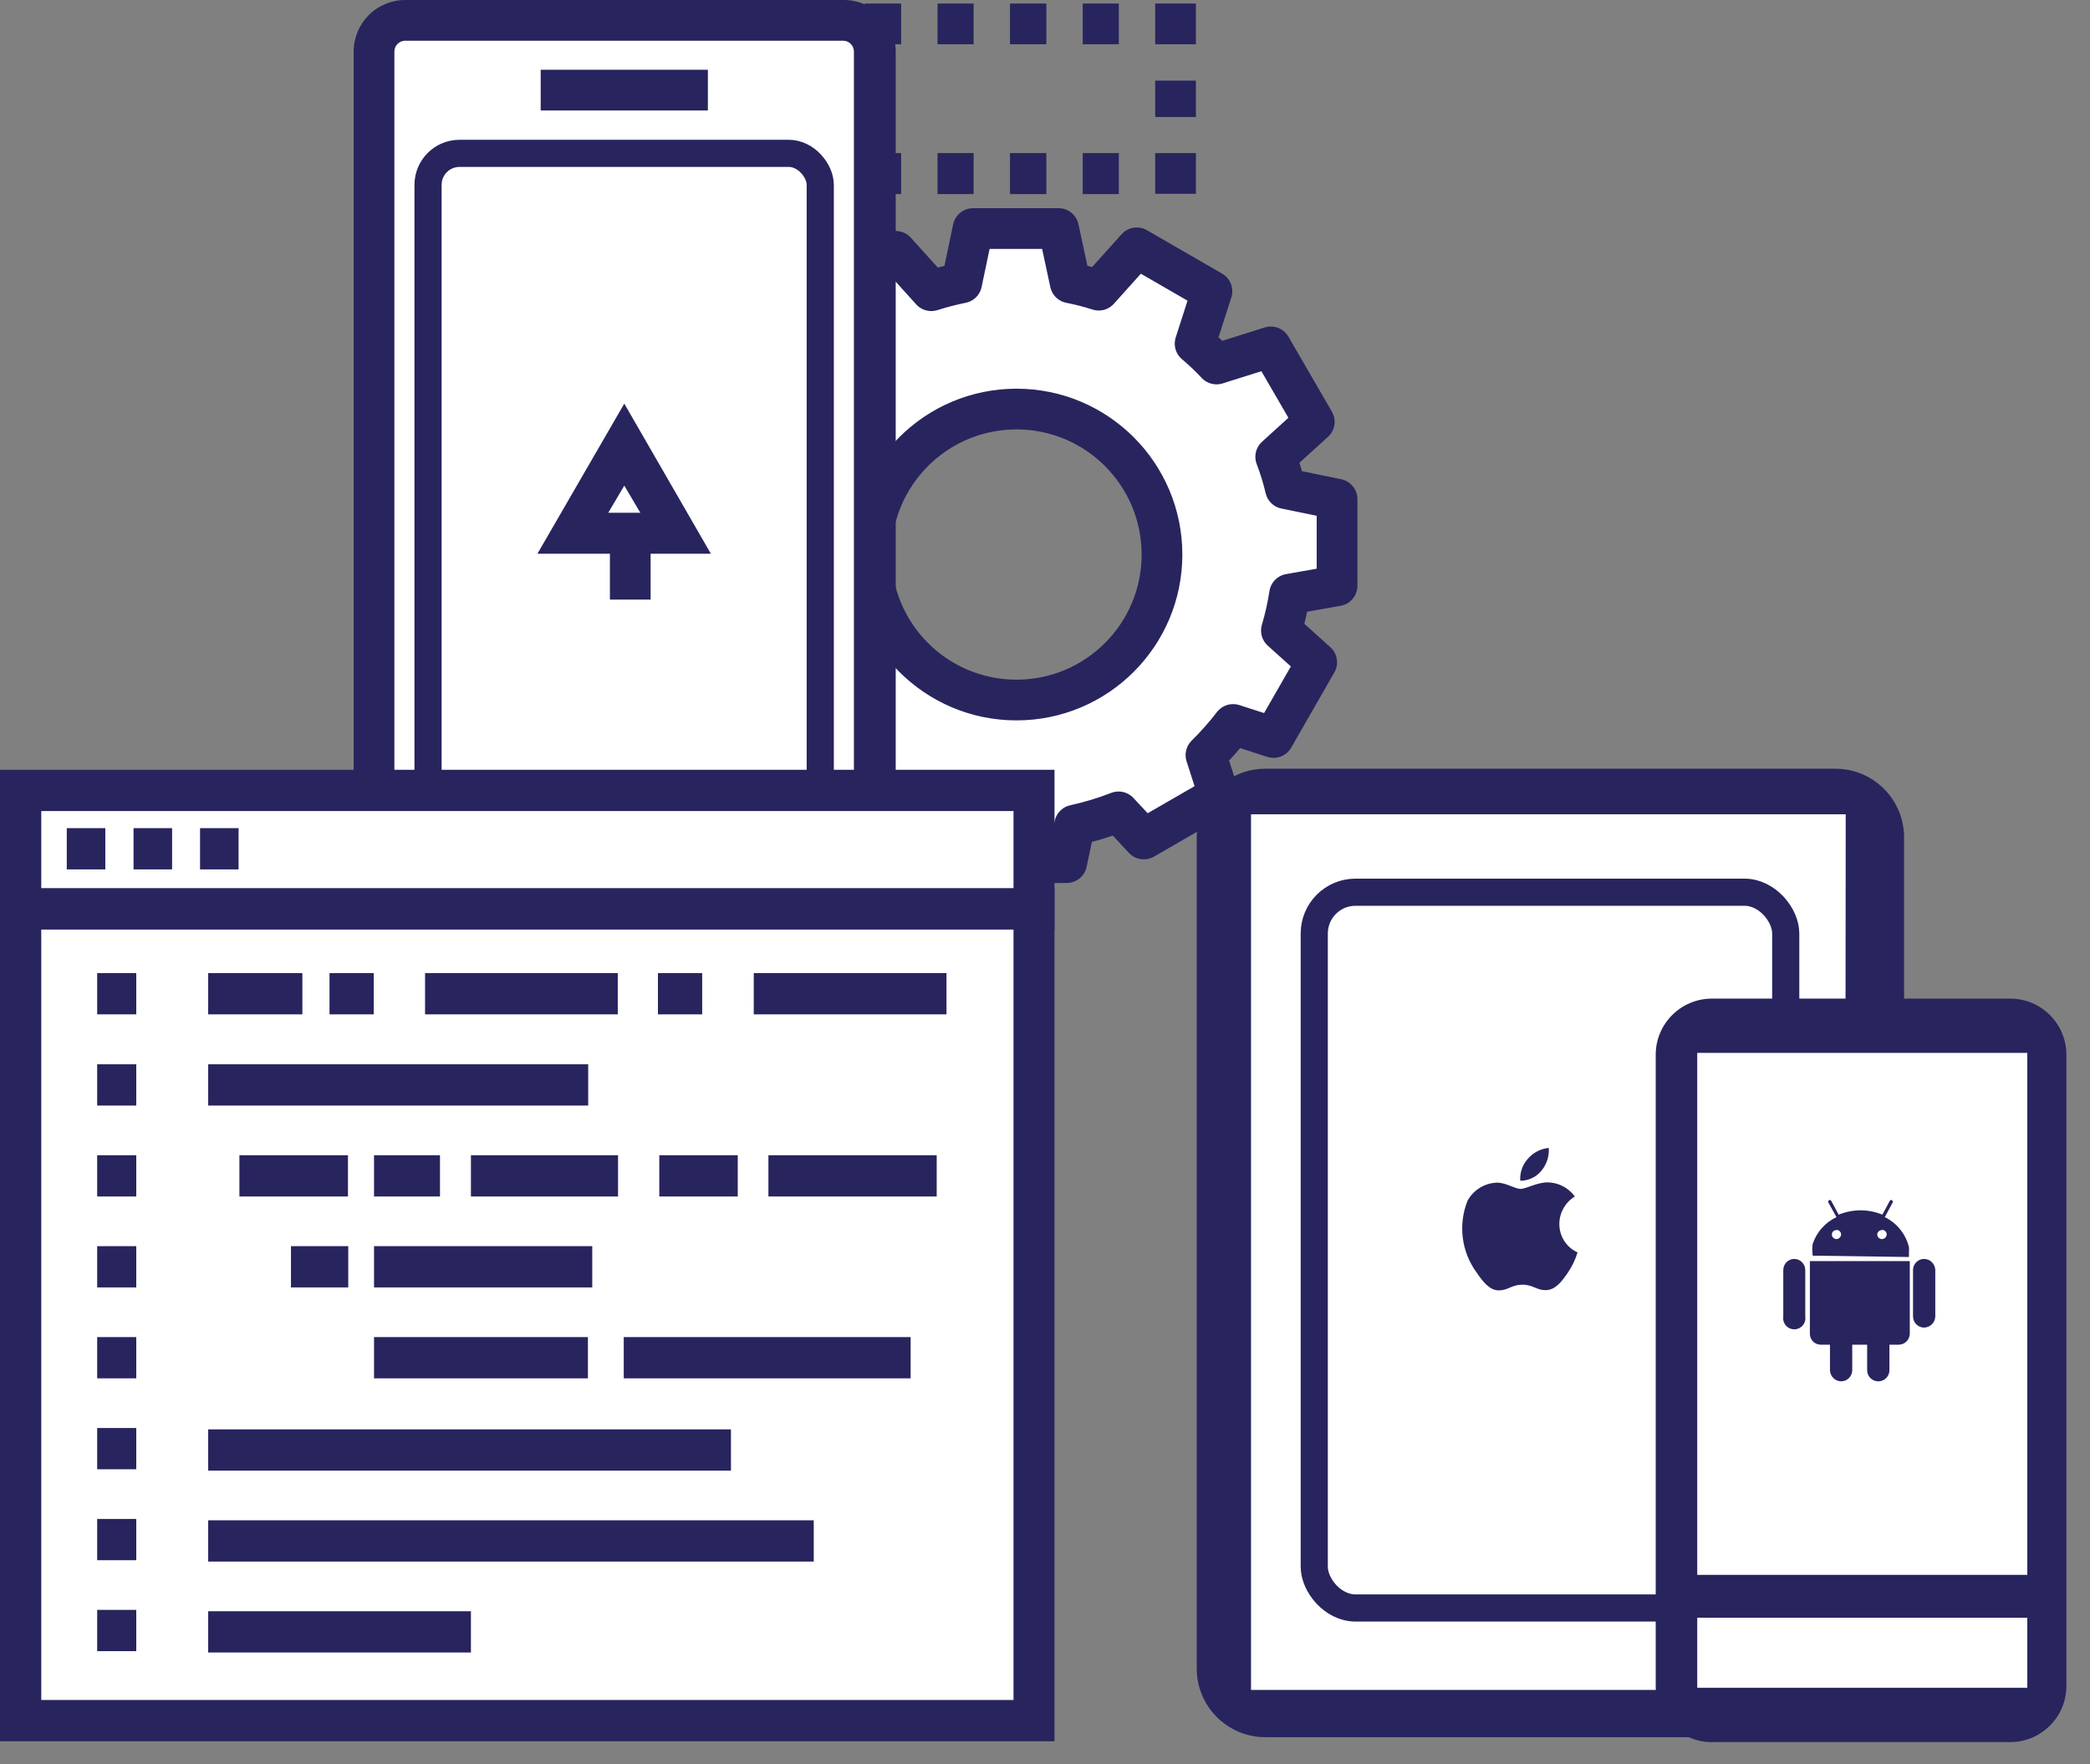 <?xml version="1.0" encoding="UTF-8"?>
<svg width="77px" height="65px" viewBox="0 0 77 65" version="1.1" xmlns="http://www.w3.org/2000/svg" xmlns:xlink="http://www.w3.org/1999/xlink">
    <rect x="0" y="0" width="77" height="65" fill="#808080" stroke="none"/>
    <!-- Generator: Sketch 42 (36781) - http://www.bohemiancoding.com/sketch -->
    <title>iconos-aplicaciones</title>
    <desc>Created with Sketch.</desc>
    <defs></defs>
    <g id="Page-1" stroke="none" stroke-width="1" fill="none" fill-rule="evenodd">
        <g id="Artboard" transform="translate(-219, -83)">
            <g id="iconos-aplicaciones" transform="translate(219, 83)">
                <g id="Layer_2">
                    <g>
                        <g id="Layer_1-2">
                            <path d="M49.26,21.58 L49.26,18.39 L47.36,18 C47.267,17.602 47.146,17.211 47,16.83 L48.42,15.54 L46.82,12.78 L44.82,13.41 C44.571,13.145 44.308,12.894 44.03,12.66 L44.65,10.73 L41.88,9.13 L40.48,10.69 C40.136,10.579 39.785,10.489 39.43,10.42 L39,8.42 L35.85,8.42 L35.43,10.42 C35.052,10.497 34.678,10.593 34.31,10.71 L33,9.26 L30.23,10.86 L30.81,12.66 C30.49,12.94 30.18,13.24 29.89,13.55 L28.19,13 L26.6,15.76 L27.86,16.91 C27.691,17.366 27.557,17.834 27.46,18.31 L25.89,18.64 L25.89,21.84 L27.38,22.16 C27.472,22.693 27.606,23.218 27.78,23.73 L26.72,24.68 L28.32,27.45 L29.64,27 C30.017,27.439 30.428,27.847 30.87,28.22 L30.46,29.48 L33.23,31.07 L34.13,30.07 C34.683,30.264 35.252,30.407 35.83,30.5 L36.11,31.78 L39.3,31.78 L39.59,30.4 C40.142,30.279 40.684,30.115 41.21,29.91 L42.14,30.91 L44.91,29.31 L44.43,27.82 C44.788,27.466 45.123,27.089 45.43,26.69 L46.92,27.17 L48.51,24.4 L47.21,23.23 C47.341,22.791 47.441,22.343 47.51,21.89 L49.26,21.58 Z M42.81,20.43 C42.81,23.39 40.41,25.79 37.45,25.79 C34.49,25.79 32.09,23.39 32.09,20.43 C32.09,17.47 34.49,15.07 37.45,15.07 C40.41,15.07 42.81,17.47 42.81,20.43 Z" id="Shape" stroke="#28245E" stroke-width="1.5" stroke-linecap="round" stroke-linejoin="round" fill="#FFFFFF" fill-rule="nonzero"></path>
                            <rect id="Rectangle-path" fill="#FFFFFF" fill-rule="nonzero" x="13.78" y="0.75" width="18.43" height="36.29" rx="1.15"></rect>
                            <path d="M31.06,37.79 L14.93,37.79 C13.881,37.79 13.03,36.939 13.03,35.89 L13.03,1.9 C13.03,1.396 13.23,0.913 13.586,0.556 C13.943,0.2 14.426,-9.2598997e-16 14.93,0 L31.06,0 C31.57,-0.008 32.062,0.188 32.426,0.545 C32.791,0.902 32.997,1.39 33,1.9 L33,35.9 C32.995,36.408 32.787,36.894 32.423,37.248 C32.059,37.603 31.568,37.798 31.06,37.79 L31.06,37.79 Z M14.93,1.5 C14.709,1.5 14.53,1.679 14.53,1.9 L14.53,35.9 C14.53,36.121 14.709,36.3 14.93,36.3 L31.06,36.3 C31.281,36.3 31.46,36.121 31.46,35.9 L31.46,1.9 C31.46,1.679 31.281,1.5 31.06,1.5 L14.93,1.5 Z" id="Shape" fill="#28245E" fill-rule="nonzero"></path>
                            <rect id="Rectangle-path" stroke="#28245E" x="15.77" y="5.65" width="14.45" height="26.21" rx="1.16"></rect>
                            <rect id="Rectangle-path" fill="#28245E" fill-rule="nonzero" x="19.92" y="2.57" width="6.16" height="1.5"></rect>
                            <rect id="Rectangle-path" fill="#28245E" fill-rule="nonzero" x="22.25" y="33.29" width="1.5" height="1.5"></rect>
                            <rect id="Rectangle-path" fill="#28245E" fill-rule="nonzero" x="44.85" y="30.01" width="1.5" height="5.98"></rect>
                            <path d="M31.86,5.64 L33.2,5.64 L33.2,7.15 L31.86,7.15 L31.86,5.64 Z M34.54,5.64 L35.87,5.64 L35.87,7.15 L34.54,7.15 L34.54,5.64 Z M37.21,5.64 L38.55,5.64 L38.55,7.15 L37.21,7.15 L37.21,5.64 Z M39.89,5.64 L41.22,5.64 L41.22,7.15 L39.89,7.15 L39.89,5.64 Z" id="Shape" fill="#28245E" fill-rule="nonzero"></path>
                            <rect id="Rectangle-path" fill="#28245E" fill-rule="nonzero" x="42.56" y="5.64" width="1.5" height="1.5"></rect>
                            <rect id="Rectangle-path" fill="#28245E" fill-rule="nonzero" x="42.56" y="2.97" width="1.5" height="1.34"></rect>
                            <rect id="Rectangle-path" fill="#28245E" fill-rule="nonzero" x="42.56" y="0.13" width="1.5" height="1.5"></rect>
                            <path d="M31.86,0.13 L33.2,0.13 L33.2,1.63 L31.86,1.63 L31.86,0.13 Z M34.54,0.13 L35.87,0.13 L35.87,1.63 L34.54,1.63 L34.54,0.13 Z M37.21,0.13 L38.55,0.13 L38.55,1.63 L37.21,1.63 L37.21,0.13 Z M39.89,0.13 L41.22,0.13 L41.22,1.63 L39.89,1.63 L39.89,0.13 Z" id="Shape" fill="#28245E" fill-rule="nonzero"></path>
                            <rect id="Rectangle-path" fill="#FFFFFF" fill-rule="nonzero" x="19.24" y="10.24" width="7.52" height="7.52" rx="1.5"></rect>
                            <polygon id="Shape" fill="#FFFFFF" fill-rule="nonzero" points="23 16.37 23.95 18.01 24.89 19.65 23 19.65 21.11 19.65 22.05 18.01"></polygon>
                            <path d="M26.19,20.4 L19.8,20.4 L23,14.87 L26.19,20.4 Z M22.41,18.89 L23.59,18.89 L23,17.89 L22.41,18.89 Z" id="Shape" fill="#28245E" fill-rule="nonzero"></path>
                            <rect id="Rectangle-path" fill="#28245E" fill-rule="nonzero" x="22.47" y="19.88" width="1.5" height="2.21"></rect>
                            <rect id="Rectangle-path" fill="#FFFFFF" fill-rule="nonzero" x="45.35" y="29.6" width="23.53" height="33.15" rx="1.25"></rect>
                            <path d="M67.62,64 L46.62,64 C45.223,64 44.09,62.867 44.09,61.47 L44.09,30.85 C44.09,29.453 45.223,28.32 46.62,28.32 L67.62,28.32 C69.017,28.32 70.15,29.453 70.15,30.85 L70.15,61.49 C70.139,62.879 69.01,64 67.62,64 Z M68,30 L46.09,30 L46.09,62.26 L67.97,62.26 L68,30 Z" id="Shape" fill="#28245E" fill-rule="nonzero"></path>
                            <rect id="Rectangle-path" stroke="#28245E" stroke-linejoin="round" x="48.42" y="32.87" width="17.37" height="26.37" rx="1.52"></rect>
                            <rect id="Rectangle-path" fill="#FFFFFF" fill-rule="nonzero" x="62.3" y="38.07" width="12.61" height="24.83" rx="0.79"></rect>
                            <path d="M74.13,64.18 L63.13,64.18 C62.572,64.199 62.029,63.99 61.628,63.602 C61.226,63.214 61,62.679 61,62.12 L61,38.86 C61,37.721 61.921,36.796 63.06,36.79 L74.06,36.79 C75.203,36.79 76.13,37.717 76.13,38.86 L76.13,62.12 C76.125,63.233 75.242,64.142 74.13,64.18 Z M62.53,62.18 L74.69,62.18 L74.69,38.79 L62.53,38.79 L62.53,62.18 Z" id="Shape" fill="#28245E" fill-rule="nonzero"></path>
                            <rect id="Rectangle-path" fill="#28245E" fill-rule="nonzero" x="62.12" y="58.02" width="13.55" height="1.58"></rect>
                            <path d="M66.1,46.38 C65.877,46.385 65.7,46.567 65.7,46.79 L65.7,46.79 L65.7,48.5 L65.7,48.5 C65.675,48.66 65.746,48.82 65.882,48.908 C66.018,48.996 66.192,48.996 66.328,48.908 C66.464,48.82 66.535,48.66 66.51,48.5 L66.51,48.5 L66.51,46.79 L66.51,46.79 C66.51,46.564 66.326,46.38 66.1,46.38 L66.1,46.38 Z" id="Shape" fill="#28245E" fill-rule="nonzero"></path>
                            <path d="M71.3,46.79 C71.295,46.566 71.114,46.385 70.89,46.38 C70.664,46.38 70.48,46.564 70.48,46.79 L70.48,46.79 L70.48,48.5 L70.48,48.5 C70.48,48.726 70.664,48.91 70.89,48.91 C71.114,48.905 71.295,48.724 71.3,48.5 L71.3,48.5 L71.3,46.79 Z" id="Shape" fill="#28245E" fill-rule="nonzero"></path>
                            <path d="M66.68,46.46 L66.68,46.46 L66.68,49.14 C66.68,49.361 66.859,49.54 67.08,49.54 L67.42,49.54 L67.42,50.48 L67.42,50.48 C67.425,50.704 67.606,50.885 67.83,50.89 C68.056,50.89 68.24,50.706 68.24,50.48 L68.24,50.48 L68.24,49.54 L68.79,49.54 L68.79,50.48 C68.79,50.626 68.868,50.762 68.995,50.835 C69.122,50.908 69.278,50.908 69.405,50.835 C69.532,50.762 69.61,50.626 69.61,50.48 L69.61,49.54 L69.95,49.54 C70.173,49.54 70.355,49.363 70.36,49.14 L70.36,46.46 L66.68,46.46 Z" id="Shape" fill="#28245E" fill-rule="nonzero"></path>
                            <path d="M70.33,46.31 L70.33,46.12 C70.335,46.063 70.335,46.007 70.33,45.95 C70.214,45.466 69.887,45.059 69.44,44.84 L69.72,44.32 C69.742,44.294 69.742,44.256 69.72,44.23 C69.709,44.217 69.692,44.21 69.675,44.21 C69.658,44.21 69.641,44.217 69.63,44.23 L69.35,44.75 C69.097,44.644 68.825,44.59 68.55,44.59 C68.272,44.591 67.997,44.645 67.74,44.75 L67.46,44.23 C67.449,44.217 67.432,44.21 67.415,44.21 C67.398,44.21 67.381,44.217 67.37,44.23 C67.352,44.257 67.352,44.293 67.37,44.32 L67.66,44.84 C67.241,45.037 66.922,45.399 66.78,45.84 C66.765,45.963 66.765,46.087 66.78,46.21 L66.78,46.26 L70.33,46.31 Z M69.33,45.31 C69.377,45.307 69.423,45.324 69.457,45.356 C69.491,45.388 69.51,45.433 69.51,45.48 C69.505,45.575 69.426,45.65 69.33,45.65 C69.238,45.645 69.165,45.572 69.16,45.48 C69.165,45.39 69.24,45.32 69.33,45.32 L69.33,45.31 Z M67.66,45.31 C67.705,45.31 67.748,45.328 67.78,45.36 C67.812,45.392 67.83,45.435 67.83,45.48 C67.825,45.572 67.752,45.645 67.66,45.65 C67.566,45.65 67.49,45.574 67.49,45.48 C67.49,45.436 67.508,45.393 67.54,45.363 C67.573,45.333 67.616,45.317 67.66,45.32 L67.66,45.31 Z" id="Shape" fill="#28245E" fill-rule="nonzero"></path>
                            <path d="M57.45,45.08 C57.455,44.671 57.671,44.293 58.02,44.08 C57.787,43.759 57.417,43.566 57.02,43.56 C56.62,43.56 56.23,43.8 56.02,43.8 C55.81,43.8 55.49,43.57 55.15,43.57 C54.699,43.586 54.29,43.836 54.07,44.23 C53.715,45.111 53.84,46.113 54.4,46.88 C54.62,47.2 54.88,47.55 55.23,47.54 C55.58,47.53 55.69,47.33 56.09,47.33 C56.49,47.33 56.61,47.54 56.96,47.53 C57.31,47.52 57.54,47.21 57.76,46.89 C57.918,46.66 58.04,46.407 58.12,46.14 C57.705,45.952 57.441,45.535 57.45,45.08 Z" id="Shape" fill="#28245E" fill-rule="nonzero"></path>
                            <path d="M56.79,43.13 C56.985,42.895 57.082,42.594 57.06,42.29 C56.762,42.32 56.486,42.463 56.29,42.69 C56.09,42.91 55.989,43.203 56.01,43.5 C56.313,43.501 56.599,43.365 56.79,43.13 L56.79,43.13 Z" id="Shape" fill="#28245E" fill-rule="nonzero"></path>
                            <rect id="Rectangle-path" fill="#FFFFFF" fill-rule="nonzero" x="0.76" y="33.68" width="37.34" height="29.47"></rect>
                            <path d="M38.85,64.15 L0,64.15 L0,32.72 L38.85,32.72 L38.85,64.15 Z M1.52,62.63 L37.34,62.63 L37.34,34.24 L1.52,34.24 L1.52,62.63 Z" id="Shape" fill="#28245E" fill-rule="nonzero"></path>
                            <rect id="Rectangle-path" fill="#FFFFFF" fill-rule="nonzero" x="0.76" y="29.12" width="37.34" height="4.36"></rect>
                            <path d="M38.85,34.24 L0,34.24 L0,28.36 L38.85,28.36 L38.85,34.24 Z M1.52,32.72 L37.34,32.72 L37.34,29.88 L1.52,29.88 L1.52,32.72 Z" id="Shape" fill="#28245E" fill-rule="nonzero"></path>
                            <path d="M2.46,31.27 L3.88,31.27" id="Shape" fill="#FFFFFF" fill-rule="nonzero"></path>
                            <rect id="Rectangle-path" fill="#28245E" fill-rule="nonzero" x="2.46" y="30.51" width="1.42" height="1.52"></rect>
                            <path d="M4.92,31.27 L6.33,31.27" id="Shape" fill="#FFFFFF" fill-rule="nonzero"></path>
                            <rect id="Rectangle-path" fill="#28245E" fill-rule="nonzero" x="4.92" y="30.51" width="1.42" height="1.52"></rect>
                            <path d="M7.37,31.27 L8.79,31.27" id="Shape" fill="#FFFFFF" fill-rule="nonzero"></path>
                            <rect id="Rectangle-path" fill="#28245E" fill-rule="nonzero" x="7.37" y="30.51" width="1.42" height="1.52"></rect>
                            <rect id="Rectangle-path" fill="#28245E" fill-rule="nonzero" x="7.67" y="35.85" width="3.47" height="1.52"></rect>
                            <rect id="Rectangle-path" fill="#28245E" fill-rule="nonzero" x="15.66" y="35.85" width="7.1" height="1.52"></rect>
                            <rect id="Rectangle-path" fill="#28245E" fill-rule="nonzero" x="12.14" y="35.85" width="1.63" height="1.52"></rect>
                            <rect id="Rectangle-path" fill="#28245E" fill-rule="nonzero" x="8.82" y="42.56" width="4" height="1.52"></rect>
                            <rect id="Rectangle-path" fill="#28245E" fill-rule="nonzero" x="17.35" y="42.56" width="5.42" height="1.52"></rect>
                            <rect id="Rectangle-path" fill="#28245E" fill-rule="nonzero" x="13.78" y="42.56" width="2.43" height="1.52"></rect>
                            <rect id="Rectangle-path" fill="#28245E" fill-rule="nonzero" x="22.98" y="49.26" width="10.57" height="1.52"></rect>
                            <rect id="Rectangle-path" fill="#28245E" fill-rule="nonzero" x="13.78" y="49.26" width="7.88" height="1.52"></rect>
                            <rect id="Rectangle-path" fill="#28245E" fill-rule="nonzero" x="28.31" y="42.56" width="6.2" height="1.52"></rect>
                            <rect id="Rectangle-path" fill="#28245E" fill-rule="nonzero" x="24.29" y="42.56" width="2.89" height="1.52"></rect>
                            <rect id="Rectangle-path" fill="#28245E" fill-rule="nonzero" x="10.72" y="45.91" width="2.11" height="1.52"></rect>
                            <rect id="Rectangle-path" fill="#28245E" fill-rule="nonzero" x="13.78" y="45.91" width="8.04" height="1.52"></rect>
                            <rect id="Rectangle-path" fill="#28245E" fill-rule="nonzero" x="27.77" y="35.85" width="7.1" height="1.52"></rect>
                            <rect id="Rectangle-path" fill="#28245E" fill-rule="nonzero" x="24.24" y="35.85" width="1.63" height="1.52"></rect>
                            <rect id="Rectangle-path" fill="#28245E" fill-rule="nonzero" x="7.67" y="39.21" width="14" height="1.52"></rect>
                            <rect id="Rectangle-path" fill="#28245E" fill-rule="nonzero" x="7.67" y="52.66" width="19.26" height="1.52"></rect>
                            <rect id="Rectangle-path" fill="#28245E" fill-rule="nonzero" x="7.67" y="56.01" width="22.31" height="1.52"></rect>
                            <rect id="Rectangle-path" fill="#28245E" fill-rule="nonzero" x="7.67" y="59.36" width="9.68" height="1.52"></rect>
                            <rect id="Rectangle-path" fill="#28245E" fill-rule="nonzero" x="3.58" y="35.85" width="1.44" height="1.52"></rect>
                            <rect id="Rectangle-path" fill="#28245E" fill-rule="nonzero" x="3.58" y="39.21" width="1.44" height="1.52"></rect>
                            <rect id="Rectangle-path" fill="#28245E" fill-rule="nonzero" x="3.58" y="42.56" width="1.44" height="1.52"></rect>
                            <rect id="Rectangle-path" fill="#28245E" fill-rule="nonzero" x="3.58" y="45.91" width="1.44" height="1.52"></rect>
                            <rect id="Rectangle-path" fill="#28245E" fill-rule="nonzero" x="3.58" y="49.26" width="1.44" height="1.52"></rect>
                            <rect id="Rectangle-path" fill="#28245E" fill-rule="nonzero" x="3.58" y="52.61" width="1.44" height="1.52"></rect>
                            <rect id="Rectangle-path" fill="#28245E" fill-rule="nonzero" x="3.58" y="55.96" width="1.44" height="1.52"></rect>
                            <rect id="Rectangle-path" fill="#28245E" fill-rule="nonzero" x="3.58" y="59.31" width="1.44" height="1.52"></rect>
                        </g>
                    </g>
                </g>
            </g>
        </g>
    </g>
</svg>